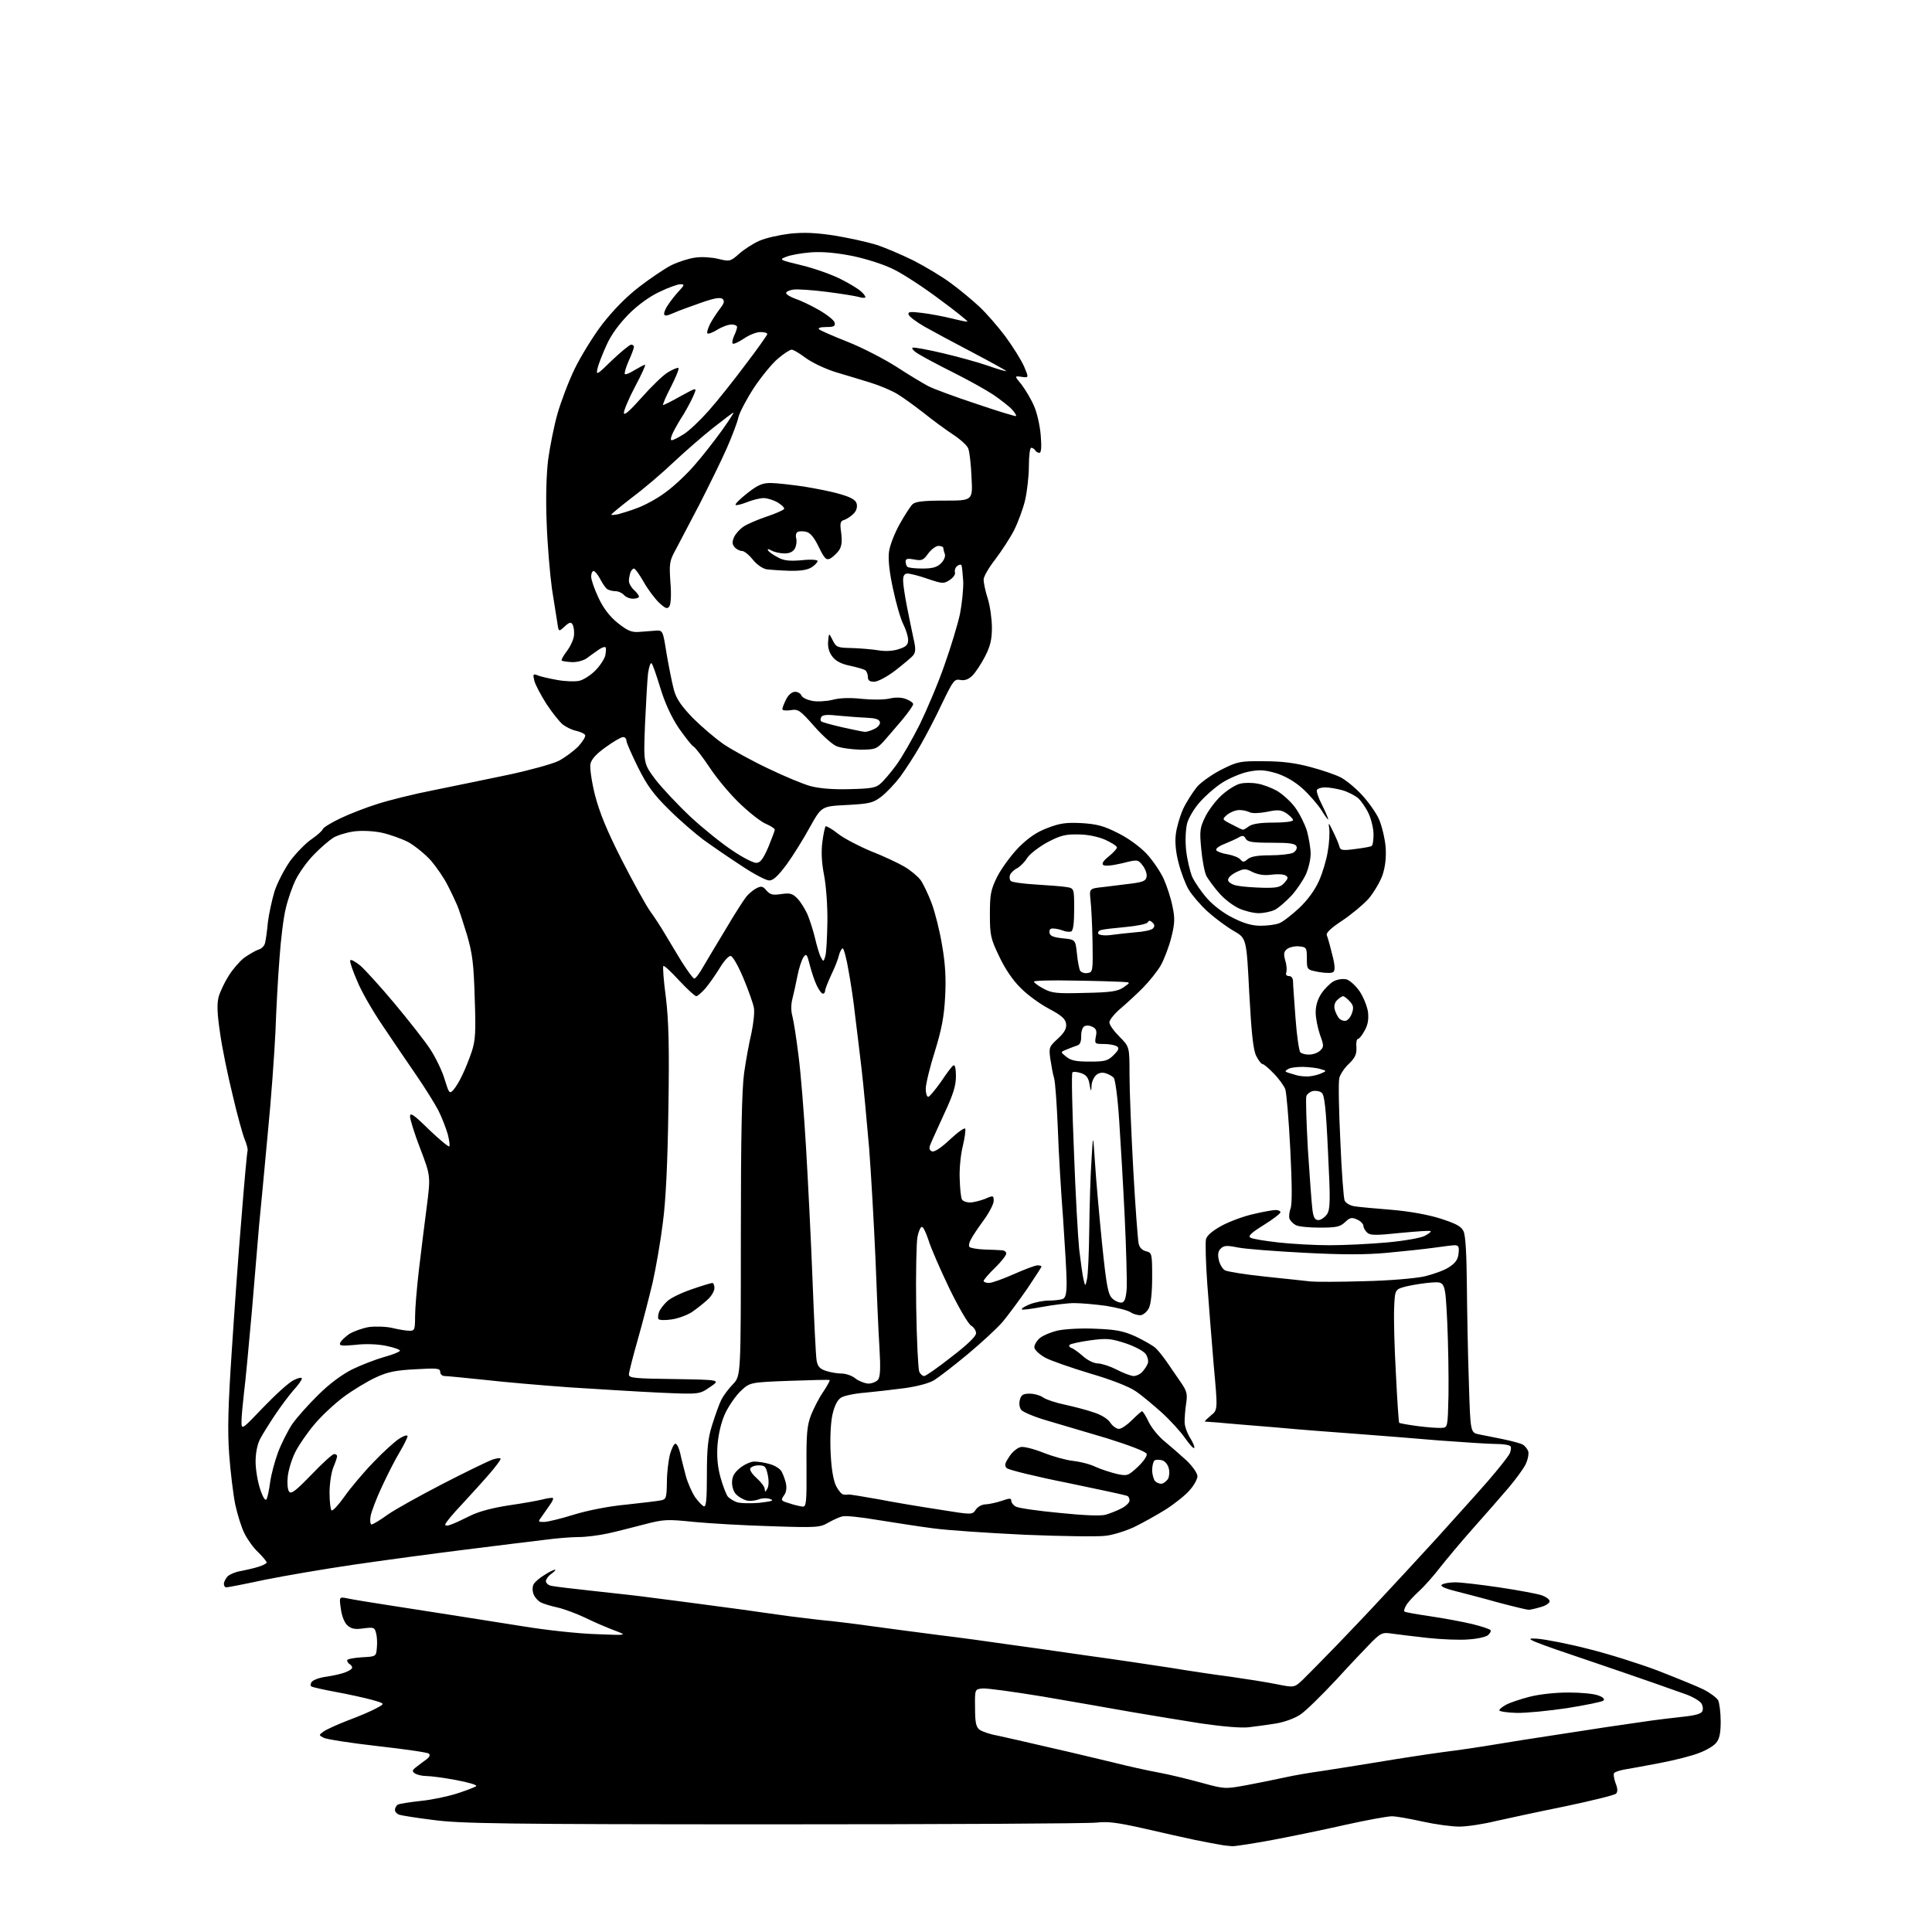 <?xml version="1.0" encoding="UTF-8" standalone="no"?>
<svg 
  version="1.1" 
  xmlns="http://www.w3.org/2000/svg" 
  xmlns:xlink="http://www.w3.org/1999/xlink" 
  xmlns:svg="http://www.w3.org/2000/svg"
  xmlns:rdf="http://www.w3.org/1999/02/22-rdf-syntax-ns#"
  xmlns:cc="http://creativecommons.org/ns#"
  xmlns:dc="http://purl.org/dc/elements/1.1/"
  viewBox="0 0 768 768"
  width="768"
  height="768"
>
<style>svg {background-color: white; }</style>"
<path stroke="none" fill="black" fill-rule="evenodd" d="M489.9,733.9C488.6,733.8 486.4,733.6 485.0,733.3C483.6,733.1 479.1,732.2 475.0,731.4C470.9,730.5 461.7,728.5 454.5,726.8C444.2,724.5 440.4,724.0 436.0,724.5C433.0,724.9 375.1,725.2 307.5,725.2C200.4,725.2 183.0,724.9 172.5,723.5C165.9,722.7 159.7,721.7 158.8,721.4C157.8,721.1 157.0,720.2 157.0,719.5C157.0,718.7 157.5,717.8 158.1,717.4C158.7,717.0 162.8,716.4 167.2,715.9C171.5,715.5 178.1,714.1 181.8,712.9C185.5,711.7 188.9,710.4 189.3,710.0C189.8,709.6 186.2,708.5 181.3,707.6C176.5,706.7 171.2,706.0 169.5,706.0C167.8,706.0 165.8,705.5 165.0,705.0C163.7,704.1 163.8,703.7 165.5,702.4C166.6,701.5 168.4,700.2 169.5,699.4C170.7,698.5 171.1,697.7 170.5,697.1C169.9,696.6 160.8,695.3 150.1,694.1C139.5,692.9 129.8,691.4 128.7,690.8C126.7,689.8 126.7,689.7 128.5,688.4C129.5,687.6 133.9,685.6 138.3,683.9C142.6,682.3 147.8,680.1 149.7,679.0C153.1,677.2 153.1,677.2 147.8,675.7C144.9,674.9 138.5,673.5 133.6,672.6C128.7,671.7 124.3,670.7 123.8,670.4C123.3,670.1 123.4,669.2 124.0,668.5C124.7,667.7 127.3,666.8 129.8,666.5C132.4,666.1 135.7,665.4 137.2,664.8C138.8,664.2 140.0,663.4 140.0,662.9C140.0,662.5 139.5,661.8 139.0,661.5C138.4,661.2 138.0,660.5 138.0,660.0C138.0,659.5 140.6,659.0 143.8,658.8C149.5,658.5 149.5,658.5 149.8,655.1C150.0,653.2 149.9,650.6 149.5,649.2C148.9,646.9 148.6,646.8 144.5,647.3C141.2,647.8 139.7,647.5 138.2,646.2C137.0,645.2 135.9,642.6 135.5,639.6C134.8,634.7 134.8,634.7 138.2,635.4C140.0,635.8 147.3,637.0 154.5,638.1C161.7,639.2 172.9,641.0 179.5,642.0C186.1,643.0 198.9,645.1 208.0,646.5C217.1,648.0 230.1,649.4 237.0,649.6C249.5,650.1 249.5,650.1 244.2,648.1C241.3,647.0 236.1,644.8 232.7,643.1C229.3,641.5 224.3,639.6 221.6,639.0C218.9,638.4 215.9,637.5 214.8,636.9C213.8,636.3 212.5,634.9 212.1,633.7C211.6,632.5 211.6,630.8 212.1,629.8C212.6,628.9 214.5,627.2 216.4,626.1C218.2,624.9 220.1,624.0 220.6,624.0C221.1,624.0 220.4,624.7 219.2,625.6C218.0,626.4 217.0,627.8 217.0,628.5C217.0,629.3 218.0,630.2 219.2,630.4C220.5,630.7 228.2,631.6 236.5,632.5C244.8,633.4 254.9,634.5 259.0,635.1C263.1,635.6 271.4,636.7 277.5,637.5C283.6,638.3 291.6,639.4 295.5,639.9C299.4,640.5 307.7,641.6 314.0,642.5C320.3,643.3 327.8,644.2 330.5,644.4C333.2,644.7 340.7,645.6 347.0,646.5C353.3,647.4 365.2,648.9 373.5,650.0C381.8,651.0 393.4,652.6 399.5,653.5C405.6,654.3 420.2,656.4 432.0,658.1C443.8,659.7 458.9,662.0 465.5,663.0C472.1,664.1 482.7,665.7 489.0,666.5C495.3,667.4 503.6,668.7 507.5,669.5C514.5,670.9 514.5,670.9 517.9,667.7C519.7,665.9 525.6,660.0 530.9,654.5C536.2,649.0 544.4,640.4 549.0,635.4C553.7,630.4 563.6,619.7 571.0,611.6C578.4,603.4 587.7,593.1 591.6,588.6C595.5,584.1 599.2,579.4 599.9,578.2C600.6,577.0 600.8,575.5 600.5,575.0C600.2,574.4 597.5,574.0 594.7,574.0C591.8,574.0 581.6,573.3 572.0,572.6C562.4,571.8 547.8,570.6 539.5,570.0C531.2,569.4 516.6,568.3 507.0,567.4C497.4,566.6 487.2,565.8 484.5,565.5C481.8,565.3 479.3,565.1 479.0,565.1C478.7,565.0 479.8,564.0 481.3,562.7C484.1,560.5 484.1,560.5 482.5,543.0C481.7,533.4 480.5,518.6 479.9,510.2C479.3,501.8 479.1,493.9 479.4,492.6C479.8,491.1 481.9,489.3 485.7,487.2C488.9,485.5 494.6,483.4 498.3,482.6C502.1,481.7 506.0,481.0 507.1,481.0C508.1,481.0 509.0,481.4 509.0,481.9C509.0,482.4 506.0,484.7 502.3,487.0C497.3,490.1 496.0,491.4 497.1,492.0C497.9,492.5 502.9,493.3 508.2,493.9C513.6,494.5 522.7,495.0 528.5,495.0C534.4,495.0 544.6,494.5 551.3,493.9C558.0,493.3 564.8,492.1 566.3,491.3C567.9,490.5 569.0,489.6 568.7,489.4C568.5,489.1 563.1,489.5 556.7,490.1C547.3,491.1 544.8,491.1 543.6,490.1C542.7,489.3 542.0,488.1 542.0,487.4C542.0,486.6 540.9,485.4 539.5,484.8C537.4,483.8 536.6,484.0 534.7,485.8C532.7,487.7 531.2,488.0 524.6,488.0C520.4,488.0 516.1,487.6 515.1,487.0C514.1,486.5 513.0,485.4 512.6,484.5C512.3,483.7 512.5,481.8 513.0,480.4C513.7,478.7 513.6,470.6 512.9,456.7C512.3,445.0 511.4,434.3 510.9,432.9C510.3,431.5 508.3,428.7 506.3,426.7C504.4,424.7 502.4,423.0 501.9,423.0C501.4,423.0 500.3,421.6 499.4,419.8C498.2,417.5 497.5,411.3 496.6,394.8C495.5,373.0 495.5,373.0 490.5,370.1C487.7,368.5 483.1,365.1 480.2,362.5C477.3,359.9 473.9,355.9 472.5,353.6C471.2,351.4 469.4,346.6 468.5,343.0C467.4,338.9 467.0,334.7 467.4,331.7C467.7,329.0 469.0,324.5 470.3,321.6C471.6,318.8 474.2,314.8 475.9,312.7C477.7,310.7 482.2,307.6 485.8,305.8C492.0,302.7 493.1,302.5 502.5,302.6C509.6,302.6 515.0,303.3 520.9,304.9C525.5,306.1 531.0,308.0 532.9,309.0C534.9,310.0 538.7,313.1 541.3,315.9C544.0,318.8 547.1,323.2 548.2,325.7C549.3,328.3 550.5,333.2 550.8,336.6C551.1,340.8 550.7,344.3 549.6,347.8C548.6,350.6 546.1,354.8 544.0,357.3C541.8,359.7 537.1,363.6 533.5,366.0C529.2,368.8 527.1,370.8 527.4,371.7C527.7,372.4 528.7,375.8 529.5,379.2C530.6,383.2 530.8,385.6 530.1,386.3C529.5,386.9 527.4,386.9 524.3,386.4C519.5,385.5 519.5,385.5 519.5,381.0C519.5,376.7 519.3,376.5 516.5,376.2C514.9,376.0 512.7,376.5 511.7,377.2C510.3,378.3 510.2,379.1 510.9,381.8C511.5,383.6 511.6,385.8 511.3,386.6C511.0,387.4 511.4,388.0 512.4,388.0C513.4,388.0 514.0,388.9 514.0,390.2C514.0,391.5 514.5,398.1 515.0,404.9C515.5,411.8 516.4,417.8 516.9,418.3C517.4,418.8 519.0,419.3 520.5,419.2C522.0,419.2 523.9,418.5 524.8,417.6C526.3,416.2 526.3,415.6 524.7,411.3C523.8,408.6 523.0,404.7 523.0,402.4C523.0,399.8 523.8,397.1 525.3,394.9C526.5,393.1 528.7,390.9 530.1,390.1C531.6,389.3 533.7,389.0 535.2,389.3C536.6,389.7 538.9,391.8 540.5,394.1C542.0,396.4 543.5,400.1 543.8,402.3C544.1,405.1 543.8,407.3 542.5,409.6C541.5,411.5 540.3,413.0 539.8,413.0C539.3,413.0 539.0,414.5 539.2,416.4C539.3,419.1 538.7,420.4 536.3,422.8C534.5,424.4 532.8,427.0 532.4,428.5C532.0,430.1 532.2,441.3 532.8,453.4C533.3,465.6 534.1,476.3 534.5,477.2C534.9,478.2 536.6,479.2 538.3,479.5C540.1,479.8 546.7,480.4 553.0,480.9C560.2,481.5 567.5,482.8 572.6,484.4C579.0,486.5 580.9,487.5 581.8,489.5C582.6,491.2 583.0,499.0 583.1,510.8C583.2,521.1 583.5,538.5 583.9,549.5C584.5,569.5 584.5,569.5 588.0,570.2C589.9,570.6 594.2,571.4 597.5,572.1C600.8,572.8 604.3,573.7 605.2,574.2C606.1,574.6 607.1,575.9 607.5,576.9C607.8,578.0 607.3,580.4 606.4,582.2C605.5,584.0 602.4,588.2 599.6,591.5C596.8,594.8 590.5,602.0 585.6,607.5C580.7,613.0 574.9,620.0 572.6,622.9C570.3,625.9 566.6,630.2 564.2,632.4C561.8,634.6 559.4,637.2 558.9,638.3C558.3,639.3 558.0,640.4 558.3,640.6C558.5,640.9 563.2,641.7 568.6,642.5C574.1,643.3 581.5,644.7 585.3,645.6C589.0,646.5 592.2,647.6 592.5,648.0C592.8,648.4 592.3,649.3 591.5,650.0C590.7,650.7 587.2,651.5 583.7,651.7C580.3,652.0 573.0,651.7 567.5,651.1C562.0,650.5 555.7,649.7 553.4,649.4C549.6,648.8 549.0,649.1 545.4,652.6C543.3,654.8 536.8,661.5 531.2,667.7C525.5,673.8 519.1,680.1 517.0,681.5C514.8,683.0 510.8,684.5 507.3,685.1C504.1,685.6 499.2,686.3 496.5,686.6C493.5,687.0 485.8,686.3 477.5,685.1C469.8,683.9 457.2,681.8 449.5,680.5C441.8,679.1 426.1,676.4 414.5,674.4C402.9,672.5 392.1,671.0 390.5,671.2C387.5,671.5 387.5,671.5 387.6,678.9C387.6,684.8 388.0,686.5 389.4,687.6C390.4,688.3 393.5,689.4 396.4,689.9C399.2,690.5 408.5,692.6 417.0,694.6C425.5,696.5 437.0,699.3 442.5,700.6C448.0,702.0 456.1,703.8 460.5,704.6C464.9,705.4 472.6,707.3 477.7,708.7C486.9,711.2 486.9,711.2 495.7,709.6C500.5,708.7 507.4,707.3 511.0,706.5C514.6,705.7 521.1,704.6 525.5,704.0C529.9,703.3 539.8,701.8 547.5,700.5C555.2,699.2 566.9,697.4 573.5,696.5C580.1,695.7 589.3,694.3 594.0,693.5C598.7,692.7 611.3,690.7 622.0,689.1C632.7,687.4 646.2,685.4 652.0,684.6C657.8,683.7 665.6,682.8 669.3,682.4C674.0,681.9 676.4,681.2 676.7,680.2C677.1,679.4 676.9,678.0 676.3,677.1C675.7,676.2 673.1,674.6 670.4,673.6C667.7,672.6 651.8,667.0 635.0,661.3C607.4,652.0 605.1,651.0 611.0,651.4C614.6,651.7 623.8,653.5 631.5,655.5C639.2,657.4 651.6,661.3 659.0,664.1C666.4,667.0 674.6,670.3 677.2,671.6C679.8,672.9 682.4,674.9 683.0,675.9C683.5,677.0 684.0,680.8 684.0,684.3C684.0,689.0 683.5,691.3 682.2,692.8C681.3,694.0 678.2,695.8 675.5,696.8C672.8,697.9 665.8,699.7 660.0,700.8C654.2,701.9 647.8,703.1 645.8,703.4C643.7,703.8 641.8,704.4 641.6,704.9C641.3,705.3 641.6,707.1 642.2,708.8C643.1,711.0 643.1,712.3 642.4,713.0C641.8,713.6 632.8,715.8 622.4,718.0C612.0,720.1 599.5,722.8 594.6,723.9C589.7,725.1 583.2,726.1 580.1,726.1C577.0,726.1 570.5,725.2 565.5,724.1C560.5,723.0 555.1,722.0 553.3,722.0C551.6,722.0 543.3,723.5 534.8,725.4C526.4,727.3 513.4,730.0 505.9,731.4C498.4,732.8 491.2,733.9 489.9,733.9zM602.8,680.9C599.0,680.8 596.0,680.3 596.0,679.9C596.0,679.4 597.3,678.4 598.8,677.6C600.3,676.8 604.5,675.4 608.0,674.5C611.9,673.5 618.2,672.8 623.5,672.8C628.5,672.8 633.8,673.3 635.4,674.0C637.2,674.6 638.0,675.4 637.4,676.0C636.9,676.5 630.4,677.8 623.0,679.0C615.6,680.1 606.5,681.0 602.8,680.9zM607.5,639.9C607.0,639.9 601.5,638.6 595.5,637.0C589.5,635.3 581.7,633.3 578.2,632.4C573.9,631.3 572.3,630.4 573.2,629.9C573.9,629.4 576.3,629.0 578.5,629.0C580.7,629.0 588.5,629.9 595.9,631.0C603.3,632.1 610.8,633.5 612.7,634.1C614.5,634.7 616.0,635.8 616.0,636.5C616.0,637.3 614.3,638.4 612.2,638.9C610.2,639.5 608.0,640.0 607.5,639.9zM90.0,631.0C89.4,631.0 89.0,630.4 89.0,629.6C89.0,628.8 89.7,627.5 90.5,626.6C91.4,625.8 93.7,624.8 95.8,624.5C97.8,624.1 101.0,623.4 102.8,622.8C104.5,622.3 106.0,621.5 106.0,621.1C106.0,620.7 104.5,618.9 102.7,617.1C100.8,615.4 98.4,612.0 97.2,609.6C96.0,607.3 94.4,602.1 93.5,598.0C92.7,594.0 91.6,585.0 91.1,578.1C90.4,568.6 90.7,558.6 92.1,537.5C93.1,522.1 94.8,498.0 96.0,484.0C97.1,470.0 98.2,458.1 98.4,457.5C98.6,456.9 98.1,454.9 97.3,453.0C96.5,451.1 94.3,443.2 92.5,435.4C90.6,427.7 88.3,416.6 87.5,410.8C86.3,402.8 86.2,399.1 86.9,396.3C87.5,394.2 89.3,390.4 90.9,387.9C92.5,385.3 95.3,382.1 97.1,380.7C99.0,379.4 101.5,377.9 102.7,377.5C104.0,377.2 105.2,375.9 105.4,374.7C105.7,373.5 106.2,369.8 106.5,366.5C106.9,363.3 108.1,357.8 109.1,354.4C110.2,351.0 113.0,345.6 115.3,342.3C117.7,339.1 121.5,335.2 123.7,333.7C126.0,332.1 128.1,330.3 128.3,329.6C128.6,328.9 131.7,327.0 135.3,325.3C138.8,323.6 145.5,321.0 150.0,319.6C154.6,318.1 164.7,315.6 172.4,314.1C180.2,312.5 193.5,309.8 202.0,308.0C210.5,306.2 219.5,303.7 222.0,302.5C224.5,301.2 228.0,298.6 229.9,296.7C231.7,294.7 232.9,292.7 232.6,292.2C232.3,291.6 230.7,290.9 229.0,290.5C227.4,290.2 225.0,289.0 223.7,288.0C222.4,286.9 219.5,283.3 217.2,279.8C215.0,276.3 212.8,272.2 212.4,270.6C211.8,268.0 211.9,267.8 213.6,268.4C214.6,268.9 218.2,269.7 221.5,270.3C224.8,270.9 228.8,271.0 230.4,270.6C232.0,270.2 234.8,268.4 236.6,266.6C238.4,264.8 240.2,262.1 240.6,260.6C240.9,259.1 241.0,257.6 240.7,257.3C240.3,257.0 239.0,257.5 237.8,258.4C236.5,259.3 234.5,260.7 233.2,261.7C231.9,262.6 229.3,263.3 227.3,263.2C225.3,263.1 223.5,262.8 223.3,262.6C223.0,262.3 224.0,260.6 225.5,258.6C226.9,256.7 228.2,253.8 228.2,252.2C228.3,250.6 228.0,248.7 227.5,248.1C227.0,247.2 226.2,247.4 224.5,249.0C222.1,251.2 222.1,251.2 221.6,247.9C221.3,246.0 220.3,239.8 219.4,234.0C218.6,228.2 217.6,216.4 217.3,207.7C216.9,197.9 217.2,188.4 217.9,182.7C218.6,177.6 220.2,169.4 221.6,164.5C223.0,159.6 226.1,151.4 228.5,146.5C230.9,141.6 235.8,133.6 239.4,128.9C243.6,123.5 248.8,118.1 254.0,114.1C258.4,110.7 264.2,106.8 266.9,105.4C269.6,104.1 273.9,102.7 276.4,102.4C278.9,102.0 283.0,102.3 285.5,102.9C290.0,104.0 290.3,104.0 293.8,100.9C295.8,99.1 299.4,96.8 301.9,95.7C304.4,94.6 309.8,93.4 313.9,92.9C319.5,92.3 324.1,92.5 331.5,93.6C337.0,94.5 344.4,96.1 348.0,97.2C351.6,98.3 358.3,101.2 363.0,103.5C367.7,105.9 374.4,109.9 377.9,112.5C381.5,115.1 386.6,119.4 389.3,121.9C392.0,124.4 396.7,129.8 399.7,133.8C402.7,137.9 406.0,143.2 407.1,145.7C409.0,150.2 409.0,150.2 406.1,149.8C403.2,149.4 403.2,149.4 406.1,152.9C407.6,154.9 409.9,158.7 411.0,161.3C412.2,163.9 413.4,169.2 413.7,173.0C414.1,177.7 413.9,180.0 413.2,180.0C412.6,180.0 411.8,179.6 411.5,179.0C411.2,178.5 410.5,178.0 409.9,178.0C409.4,178.0 409.0,181.3 409.0,185.2C409.0,189.2 408.3,195.3 407.5,198.8C406.7,202.2 404.7,207.6 403.1,210.8C401.5,213.9 398.1,219.1 395.6,222.4C393.1,225.6 391.0,229.2 391.0,230.4C391.0,231.6 391.7,235.1 392.7,238.1C393.6,241.1 394.3,246.2 394.3,249.5C394.3,254.1 393.7,256.8 391.6,260.9C390.1,263.8 387.8,267.3 386.6,268.5C385.0,270.1 383.5,270.6 381.8,270.3C379.4,269.8 378.9,270.5 374.5,279.6C372.0,285.0 368.0,292.6 365.8,296.4C363.6,300.3 360.0,305.8 357.9,308.7C355.8,311.5 352.4,315.1 350.3,316.7C347.0,319.2 345.7,319.5 336.6,320.0C326.6,320.5 326.6,320.5 322.0,328.7C319.5,333.3 315.4,339.9 312.8,343.5C309.3,348.2 307.4,350.0 305.8,350.0C304.5,350.0 299.4,347.3 294.5,344.0C289.6,340.8 282.9,336.2 279.6,333.8C276.4,331.4 270.2,326.1 266.0,321.9C259.8,315.8 257.3,312.4 253.6,305.0C251.1,299.9 249.0,295.2 249.0,294.4C249.0,293.6 248.4,293.0 247.7,293.0C246.9,293.0 243.8,294.8 240.8,297.0C237.0,299.7 235.1,301.8 234.7,303.7C234.4,305.2 235.2,310.8 236.5,316.0C238.3,322.9 241.1,329.9 247.2,341.9C251.8,350.9 256.9,360.1 258.5,362.3C260.1,364.5 262.6,368.3 264.0,370.7C265.4,373.0 268.4,378.1 270.8,382.0C273.2,385.8 275.5,389.0 276.0,389.0C276.5,389.0 278.1,386.9 279.6,384.2C281.1,381.6 285.2,374.8 288.7,369.0C292.1,363.2 295.8,357.5 296.7,356.4C297.7,355.2 299.5,353.7 300.7,353.1C302.6,352.1 303.3,352.3 304.7,354.0C306.2,355.7 307.2,355.9 310.6,355.4C314.1,354.9 315.1,355.2 317.0,357.2C318.2,358.4 320.0,361.3 321.0,363.5C321.9,365.7 323.3,370.0 324.0,373.0C324.7,376.0 325.7,379.4 326.3,380.5C327.3,382.4 327.4,382.4 328.1,380.0C328.5,378.6 328.8,372.6 328.9,366.5C329.0,360.4 328.4,352.1 327.6,348.0C326.6,342.9 326.4,338.6 326.9,334.7C327.3,331.6 327.9,328.8 328.2,328.5C328.4,328.2 330.7,329.5 333.1,331.4C335.5,333.3 341.5,336.4 346.3,338.4C351.2,340.3 357.1,343.1 359.5,344.5C361.9,345.9 364.8,348.3 366.0,349.9C367.1,351.5 369.1,355.7 370.4,359.2C371.7,362.7 373.6,370.2 374.5,375.8C375.8,383.2 376.1,389.1 375.7,396.3C375.3,404.1 374.3,409.3 371.6,418.0C369.6,424.3 368.0,431.0 368.0,432.8C368.0,434.5 368.4,436.0 369.0,436.0C369.5,436.0 371.7,433.3 374.0,430.1C376.2,426.8 378.4,423.8 379.0,423.5C379.6,423.1 380.0,424.8 380.0,427.8C380.0,431.6 378.9,435.1 375.4,442.6C372.9,448.1 370.4,453.5 369.9,454.8C369.2,456.5 369.4,457.2 370.5,457.7C371.5,458.0 374.1,456.3 377.7,452.9C380.8,450.0 383.5,448.1 383.7,448.7C383.9,449.3 383.5,452.4 382.7,455.7C381.9,458.9 381.3,464.7 381.5,468.6C381.6,472.5 382.0,476.2 382.4,476.8C382.8,477.5 384.2,478.0 385.6,478.0C387.0,478.0 389.6,477.3 391.5,476.6C394.9,475.1 395.0,475.2 395.0,477.4C395.0,478.6 393.2,482.1 391.0,485.1C388.8,488.1 386.5,491.5 385.9,492.8C385.2,494.0 385.0,495.3 385.4,495.7C385.8,496.1 388.5,496.6 391.3,496.7C394.2,496.8 397.3,496.9 398.2,497.0C399.2,497.0 400.0,497.6 400.0,498.3C400.0,499.0 398.0,501.6 395.5,504.0C393.0,506.4 391.0,508.8 391.0,509.2C391.0,509.6 392.0,510.0 393.1,510.0C394.3,510.0 398.7,508.4 403.0,506.5C407.3,504.6 411.5,503.0 412.4,503.0C413.3,503.0 414.0,503.2 414.0,503.5C414.0,503.7 411.5,507.6 408.4,512.2C405.3,516.7 400.9,522.6 398.7,525.3C396.4,528.0 390.1,533.8 384.7,538.3C379.3,542.8 373.3,547.4 371.4,548.6C369.3,549.9 364.6,551.1 359.7,551.8C355.2,552.4 348.1,553.2 344.0,553.6C339.9,553.9 335.5,554.8 334.3,555.6C332.9,556.5 331.7,558.8 330.9,562.4C330.2,565.6 329.9,571.7 330.2,577.7C330.5,584.1 331.3,588.6 332.4,590.8C333.3,592.5 334.6,594.1 335.3,594.1C335.9,594.2 336.8,594.2 337.3,594.1C337.7,594.0 343.1,594.9 349.3,596.0C355.4,597.2 366.3,599.0 373.5,600.1C386.5,602.2 386.5,602.2 387.9,600.1C388.7,598.9 390.4,598.0 391.9,598.0C393.3,597.9 396.2,597.3 398.2,596.6C401.4,595.5 402.0,595.5 402.0,596.6C402.0,597.3 402.8,598.4 403.8,598.9C404.9,599.5 412.6,600.6 421.1,601.4C430.8,602.4 437.7,602.7 439.6,602.1C441.3,601.6 444.1,600.5 445.8,599.6C447.6,598.7 449.0,597.3 449.0,596.5C449.0,595.8 448.7,594.9 448.2,594.7C447.8,594.4 437.1,592.1 424.5,589.5C411.9,587.0 400.9,584.3 400.2,583.6C399.2,582.6 399.4,581.7 401.3,578.9C402.5,577.0 404.6,575.4 405.9,575.2C407.1,575.0 411.1,576.0 414.8,577.5C418.4,578.9 423.6,580.4 426.4,580.7C429.2,581.0 433.3,582.0 435.5,583.1C437.7,584.1 441.5,585.3 443.9,585.9C448.1,586.8 448.4,586.7 452.3,583.1C454.7,580.8 456.1,578.7 455.8,577.9C455.4,577.0 448.9,574.5 439.9,571.7C431.4,569.2 420.6,566.0 415.9,564.6C411.1,563.2 406.7,561.3 406.0,560.5C405.3,559.7 405.0,558.0 405.4,556.5C405.9,554.5 406.7,554.0 409.3,554.0C411.1,554.0 413.6,554.7 414.8,555.6C416.0,556.4 419.9,557.7 423.4,558.4C427.0,559.2 432.1,560.5 434.9,561.5C437.8,562.4 440.5,564.1 441.4,565.6C442.3,566.9 443.8,568.0 444.8,568.0C445.8,568.0 448.1,566.4 450.0,564.5C451.9,562.6 453.7,561.0 454.0,561.0C454.3,561.0 455.6,563.0 456.7,565.4C457.9,567.8 460.8,571.3 463.1,573.1C465.4,575.0 469.3,578.4 471.7,580.6C474.1,582.9 476.0,585.7 476.0,586.8C476.0,588.0 474.6,590.5 472.9,592.4C471.3,594.3 466.9,597.8 463.3,600.1C459.6,602.4 454.0,605.5 450.7,607.1C447.4,608.6 442.4,610.2 439.5,610.5C436.6,610.9 422.3,610.7 407.6,610.1C392.9,609.4 376.3,608.3 370.7,607.5C365.1,606.8 355.2,605.2 348.8,604.2C342.3,603.1 336.0,602.4 334.8,602.8C333.5,603.1 331.0,604.3 329.2,605.3C326.0,607.2 324.5,607.3 306.7,606.7C296.1,606.4 282.3,605.6 276.0,605.0C265.2,603.9 264.0,603.9 256.0,606.0C251.3,607.2 244.8,608.9 241.5,609.6C238.2,610.3 233.0,611.0 230.1,611.0C227.1,611.0 221.0,611.5 216.6,612.1C212.1,612.6 197.9,614.4 185.0,616.0C172.1,617.6 152.1,620.3 140.5,622.0C128.9,623.7 113.1,626.4 105.2,628.0C97.3,629.7 90.5,631.0 90.0,631.0zM179.4,606.0C180.8,605.5 184.2,603.9 187.0,602.5C190.2,600.9 195.7,599.4 202.3,598.4C207.9,597.6 214.0,596.5 215.9,596.0C217.8,595.5 219.6,595.3 219.8,595.5C220.1,595.7 219.5,597.0 218.6,598.2C217.7,599.5 216.3,601.5 215.4,602.8C213.8,604.9 213.8,605.0 216.3,605.0C217.6,605.0 223.0,603.7 228.1,602.1C233.6,600.4 242.3,598.7 249.0,598.1C255.3,597.4 261.5,596.7 262.8,596.4C264.8,596.0 265.0,595.4 265.1,589.2C265.1,585.5 265.7,580.6 266.3,578.2C267.0,575.8 267.9,573.9 268.5,573.9C269.1,573.9 269.9,575.6 270.4,577.7C270.8,579.8 271.9,583.8 272.6,586.6C273.3,589.3 275.0,593.1 276.2,595.0C277.5,596.8 279.1,598.5 279.8,598.8C280.7,599.1 281.0,596.1 281.0,586.2C281.0,575.8 281.4,571.8 283.1,566.4C284.3,562.6 285.9,558.1 286.7,556.5C287.5,554.9 289.6,552.0 291.4,550.2C294.5,546.9 294.5,546.9 294.5,491.2C294.5,451.2 294.9,433.0 295.8,426.5C296.5,421.6 297.8,414.4 298.7,410.7C299.5,406.9 300.0,402.4 299.7,400.7C299.4,398.9 297.5,393.6 295.5,388.8C293.3,383.6 291.2,380.0 290.4,380.0C289.6,380.0 287.7,382.1 286.1,384.8C284.5,387.4 282.0,391.0 280.5,392.8C279.0,394.5 277.3,396.0 276.8,396.0C276.2,396.0 273.2,393.2 270.0,389.8C266.8,386.3 264.0,383.7 263.7,384.0C263.4,384.3 263.8,389.9 264.7,396.5C265.8,405.8 266.1,415.8 265.7,440.5C265.4,461.8 264.7,477.0 263.5,486.0C262.6,493.4 260.7,504.2 259.4,510.0C258.0,515.8 255.4,526.0 253.5,532.6C251.6,539.3 250.0,545.5 250.0,546.4C250.0,547.8 252.3,548.0 268.2,548.2C286.5,548.5 286.5,548.5 282.2,551.4C278.0,554.3 278.0,554.3 262.2,553.6C253.6,553.2 237.5,552.2 226.5,551.5C215.5,550.7 200.2,549.4 192.5,548.5C184.8,547.7 177.7,547.0 176.8,547.0C175.8,547.0 175.0,546.3 175.0,545.4C175.0,543.9 173.8,543.8 165.2,544.3C157.5,544.7 154.2,545.3 149.5,547.5C146.2,549.0 140.4,552.5 136.6,555.3C132.9,558.1 127.6,563.0 124.9,566.3C122.2,569.5 118.8,574.4 117.4,577.2C116.0,579.9 114.7,584.3 114.4,586.8C114.1,589.4 114.3,592.1 114.9,592.9C115.7,594.1 117.5,592.7 123.8,586.2C128.1,581.7 132.2,578.0 132.8,578.0C133.5,578.0 134.0,578.4 134.0,578.9C134.0,579.4 133.3,581.4 132.5,583.3C131.7,585.3 131.0,589.8 131.0,593.4C131.0,597.0 131.4,600.1 131.8,600.4C132.3,600.7 134.6,598.2 137.0,594.8C139.4,591.4 144.6,585.2 148.6,581.1C152.6,576.9 157.3,572.7 159.0,571.7C160.6,570.7 162.0,570.3 162.0,570.9C162.0,571.5 160.6,574.3 158.9,577.2C157.1,580.1 154.0,586.3 151.8,591.0C149.6,595.7 147.6,601.0 147.3,602.8C147.0,604.5 147.2,606.0 147.7,606.0C148.2,606.0 151.1,604.3 154.1,602.1C157.1,600.0 167.0,594.5 176.1,589.8C185.2,585.1 194.1,580.8 195.8,580.2C197.6,579.6 199.0,579.5 199.0,579.9C199.0,580.4 197.1,582.9 194.8,585.6C192.5,588.3 187.5,593.8 183.8,597.8C180.1,601.7 177.0,605.4 177.0,606.0C177.0,606.6 177.9,606.6 179.4,606.0zM319.1,598.9C320.5,599.0 320.7,597.1 320.6,583.2C320.5,570.0 320.8,566.7 322.4,562.5C323.5,559.8 325.6,555.6 327.3,553.2C328.9,550.8 330.0,548.7 329.8,548.6C329.7,548.4 322.4,548.6 313.8,548.9C298.1,549.5 298.1,549.5 294.4,553.0C292.4,554.9 289.6,559.0 288.2,562.0C286.6,565.6 285.6,570.0 285.2,574.6C284.9,579.5 285.3,583.4 286.5,587.6C287.4,590.8 288.7,594.1 289.3,594.9C289.9,595.6 291.5,596.6 292.8,597.1C294.1,597.6 298.2,597.7 301.8,597.4C306.8,596.8 307.9,596.5 306.2,595.9C304.9,595.4 302.8,595.5 301.4,596.1C299.9,596.6 297.8,596.8 296.6,596.4C295.5,596.1 293.7,595.1 292.8,594.2C291.8,593.4 291.0,591.3 291.0,589.4C291.0,587.0 291.8,585.5 294.1,583.6C295.8,582.2 298.4,581.0 299.8,581.0C301.3,581.0 304.1,581.4 306.0,582.0C307.9,582.5 310.0,583.8 310.6,584.8C311.2,585.8 312.0,587.9 312.4,589.6C312.8,591.5 312.6,593.2 311.6,594.5C310.3,596.4 310.4,596.6 313.8,597.6C315.8,598.3 318.2,598.8 319.1,598.9zM106.0,595.9C106.4,595.1 107.0,592.1 107.4,589.1C107.8,586.2 109.2,580.9 110.5,577.4C111.8,573.9 114.4,568.8 116.1,566.2C117.9,563.6 122.6,558.3 126.5,554.5C131.0,550.0 136.1,546.3 140.1,544.3C143.6,542.6 149.3,540.4 152.8,539.4C156.2,538.5 159.0,537.3 159.0,536.9C159.0,536.5 156.5,535.6 153.5,535.0C150.1,534.3 145.3,534.1 141.3,534.6C136.0,535.1 134.8,535.0 135.2,533.9C135.4,533.1 137.1,531.5 138.8,530.3C140.6,529.2 144.2,527.9 146.8,527.5C149.4,527.2 153.5,527.3 156.0,527.9C158.5,528.5 161.5,529.0 162.8,529.0C164.8,529.0 165.0,528.6 165.0,523.3C165.0,520.2 165.7,511.9 166.5,505.0C167.3,498.1 168.7,486.9 169.6,480.0C171.2,467.5 171.2,467.5 167.1,456.7C164.8,450.8 163.0,445.0 163.0,443.8C163.0,442.1 164.4,443.0 170.5,449.0C174.7,453.0 178.3,456.0 178.6,455.7C178.9,455.4 178.6,453.3 178.0,450.9C177.3,448.5 175.7,444.3 174.3,441.5C172.9,438.8 168.8,432.2 165.2,427.0C161.6,421.8 155.6,412.9 151.9,407.4C148.1,401.8 143.6,394.0 142.0,390.0C140.3,386.1 139.0,382.4 139.2,381.8C139.4,381.2 141.2,382.2 143.3,383.9C145.3,385.7 151.5,392.5 157.0,399.1C162.5,405.7 168.9,413.8 171.1,417.2C173.3,420.6 175.9,426.0 176.8,429.2C178.5,434.7 178.7,434.9 180.2,433.3C181.1,432.3 182.7,429.7 183.7,427.5C184.8,425.3 186.5,421.1 187.5,418.1C189.0,413.6 189.2,410.2 188.7,396.6C188.3,382.9 187.8,379.1 185.6,371.5C184.1,366.6 182.4,361.4 181.8,360.0C181.2,358.6 179.6,355.1 178.1,352.2C176.7,349.3 173.6,344.8 171.4,342.2C169.1,339.6 165.0,336.3 162.4,334.8C159.7,333.4 154.9,331.7 151.7,331.0C148.3,330.3 143.7,330.1 140.7,330.5C137.8,330.9 134.2,332.0 132.5,333.0C130.8,334.1 127.4,337.0 124.8,339.7C122.2,342.3 119.0,346.8 117.6,349.6C116.2,352.4 114.4,357.6 113.6,361.1C112.7,364.6 111.6,373.6 111.1,381.0C110.5,388.4 109.8,401.5 109.5,410.0C109.1,418.5 107.8,437.0 106.4,451.0C105.1,465.0 103.6,481.2 103.0,487.0C102.5,492.8 101.2,508.3 100.1,521.5C98.9,534.7 97.6,549.1 97.0,553.6C96.5,558.0 96.0,563.1 96.0,565.0C96.0,568.5 96.0,568.5 104.8,559.3C109.6,554.3 115.0,549.4 116.8,548.6C118.6,547.7 120.0,547.4 120.0,548.0C120.0,548.5 118.5,550.7 116.6,552.7C114.8,554.8 111.5,559.2 109.3,562.5C107.1,565.8 104.4,570.1 103.4,572.0C102.3,574.1 101.6,577.6 101.6,581.0C101.6,584.0 102.4,588.9 103.4,591.9C104.6,595.5 105.5,596.8 106.0,595.9zM305.0,591.8C305.6,590.9 305.7,588.6 305.2,586.3C304.5,583.0 304.1,582.5 301.5,582.5C300.0,582.5 298.5,583.1 298.2,583.8C298.0,584.5 299.2,586.2 300.9,587.7C302.6,589.2 304.0,591.1 304.0,592.0C304.1,593.3 304.2,593.2 305.0,591.8zM461.9,589.8C462.6,589.6 463.7,588.8 464.3,587.9C464.8,587.0 465.0,585.1 464.6,583.7C464.3,582.3 463.1,580.8 462.0,580.5C460.9,580.2 459.6,580.2 459.0,580.5C458.5,580.8 458.0,582.6 458.0,584.4C458.0,586.1 458.6,588.2 459.2,588.8C459.9,589.5 461.1,589.9 461.9,589.8zM474.7,575.6C474.4,575.9 472.8,574.1 471.1,571.7C469.4,569.2 465.2,564.6 461.8,561.5C458.3,558.4 453.7,554.5 451.4,553.0C449.0,551.3 441.7,548.4 433.4,546.0C425.8,543.7 417.7,540.9 415.5,539.7C413.3,538.5 411.4,536.7 411.2,535.8C411.0,534.9 411.9,533.3 413.1,532.1C414.3,531.0 417.6,529.6 420.5,528.9C423.4,528.3 430.0,527.9 435.6,528.2C443.7,528.5 446.6,529.1 451.5,531.3C454.8,532.9 458.3,534.9 459.3,535.8C460.3,536.7 462.4,539.3 463.9,541.5C465.4,543.7 467.9,547.3 469.4,549.5C471.8,553.0 472.1,554.1 471.5,558.0C471.1,560.5 470.9,563.8 470.9,565.3C470.9,566.9 471.9,569.7 473.1,571.6C474.3,573.5 475.0,575.3 474.7,575.6zM573.0,567.6C575.5,567.5 575.5,567.5 575.8,554.5C575.9,547.4 575.7,534.3 575.3,525.5C574.5,509.5 574.5,509.5 569.3,509.8C566.4,510.0 561.9,510.7 559.3,511.3C554.5,512.5 554.5,512.5 554.2,519.9C554.0,524.0 554.3,535.8 554.9,546.2C555.4,556.6 556.0,565.3 556.2,565.6C556.5,565.8 559.8,566.4 563.6,566.9C567.4,567.4 571.6,567.7 573.0,567.6zM345.1,550.0C346.6,550.0 348.3,549.3 349.0,548.5C349.9,547.4 350.1,544.1 349.6,535.8C349.2,529.6 348.5,513.5 348.0,500.0C347.4,486.5 346.3,466.9 345.5,456.5C344.6,446.1 343.3,431.9 342.5,425.0C341.7,418.1 340.5,408.4 339.9,403.5C339.4,398.6 338.2,390.6 337.3,385.8C336.5,380.9 335.4,377.0 335.0,377.0C334.6,377.0 333.9,378.2 333.5,379.7C333.2,381.2 331.8,384.7 330.4,387.6C329.1,390.4 328.0,393.2 328.0,393.8C328.0,394.5 327.6,395.0 327.1,395.0C326.6,395.0 325.5,393.5 324.7,391.8C323.8,390.0 322.6,386.3 321.9,383.6C320.8,379.2 320.5,378.9 319.4,380.5C318.7,381.5 317.6,384.8 317.0,387.9C316.4,391.0 315.5,395.1 315.0,397.0C314.4,399.3 314.4,401.9 315.0,404.0C315.5,405.9 316.6,412.9 317.4,419.5C318.3,426.1 319.6,442.5 320.4,456.0C321.2,469.5 322.4,493.3 323.0,509.0C323.6,524.7 324.3,538.9 324.6,540.7C325.0,543.1 325.8,544.1 328.2,544.9C329.9,545.5 332.8,546.0 334.5,546.0C336.3,546.0 338.8,546.9 340.1,548.0C341.4,549.0 343.7,549.9 345.1,550.0zM367.4,547.0C368.0,547.0 372.9,543.6 378.2,539.4C384.5,534.6 388.0,531.2 388.0,530.0C388.0,528.9 387.1,527.6 386.1,527.0C385.0,526.5 381.1,519.8 377.4,512.2C373.8,504.7 370.0,496.0 369.1,493.0C368.1,490.0 367.0,487.6 366.4,487.7C365.9,487.8 365.1,489.6 364.7,491.7C364.3,493.8 364.0,506.3 364.2,519.5C364.4,532.7 365.0,544.3 365.4,545.2C365.8,546.2 366.7,547.0 367.4,547.0zM450.6,547.0C451.7,547.0 453.4,546.2 454.2,545.2C455.0,544.3 456.0,542.8 456.3,541.9C456.6,541.0 456.2,539.3 455.4,538.2C454.6,537.1 451.1,535.2 447.5,534.0C441.6,532.1 440.1,531.9 433.4,532.8C429.2,533.4 425.5,534.2 425.2,534.6C424.8,535.0 425.1,535.5 425.8,535.8C426.6,536.0 428.7,537.5 430.5,539.1C432.4,540.8 434.9,542.0 436.6,542.0C438.2,542.1 441.5,543.2 444.0,544.5C446.5,545.8 449.4,546.9 450.6,547.0zM266.9,524.5C264.3,524.9 262.0,524.8 261.7,524.3C261.5,523.9 261.6,522.6 262.0,521.5C262.4,520.4 263.9,518.5 265.2,517.3C266.5,516.0 270.9,513.9 275.0,512.5C279.0,511.1 282.7,510.0 283.2,510.0C283.6,510.0 284.0,510.9 284.0,512.0C284.0,513.2 282.8,515.3 281.2,516.7C279.7,518.1 276.9,520.3 275.0,521.6C273.1,522.8 269.4,524.2 266.9,524.5zM453.5,522.8C452.4,522.9 450.6,522.4 449.5,521.7C448.4,520.9 444.0,519.8 439.7,519.1C435.4,518.5 429.7,518.0 427.0,518.0C424.4,518.0 418.7,518.7 414.4,519.5C410.1,520.3 406.4,520.8 406.2,520.5C405.9,520.2 407.3,519.3 409.3,518.5C411.3,517.7 414.7,517.0 416.9,517.0C419.1,517.0 421.5,516.7 422.4,516.4C423.6,515.9 424.0,514.3 424.0,509.6C424.0,506.3 423.3,494.9 422.6,484.5C421.8,474.1 420.8,457.9 420.5,448.5C420.1,439.1 419.5,430.1 419.0,428.5C418.5,426.9 417.9,423.4 417.5,420.8C416.9,416.4 417.1,416.0 420.5,412.9C423.1,410.5 424.0,408.9 423.8,407.1C423.6,405.1 422.1,403.7 417.0,401.0C413.4,399.1 408.3,395.4 405.7,392.7C402.7,389.8 399.5,385.1 397.2,380.2C393.8,373.1 393.5,371.8 393.5,363.5C393.5,355.6 393.8,353.8 396.4,348.5C398.1,345.2 401.9,340.0 404.9,336.9C408.9,332.9 412.2,330.7 416.5,329.1C421.4,327.2 423.9,326.9 430.0,327.2C436.1,327.6 438.8,328.3 444.5,331.2C448.7,333.3 453.3,336.7 455.9,339.5C458.2,342.0 461.3,346.5 462.6,349.4C463.9,352.3 465.5,357.2 466.1,360.4C467.1,365.0 467.0,367.2 465.6,372.7C464.7,376.3 462.8,381.3 461.4,383.8C460.0,386.2 456.7,390.3 454.1,392.9C451.6,395.4 447.6,399.1 445.2,401.1C442.9,403.1 441.0,405.5 441.0,406.4C441.0,407.4 442.8,409.9 445.0,412.1C449.0,416.1 449.0,416.1 449.0,427.4C449.0,433.6 449.7,450.6 450.5,465.1C451.3,479.6 452.3,492.7 452.6,494.2C452.9,495.9 454.0,497.0 455.6,497.4C457.9,498.0 458.0,498.3 458.0,507.8C458.0,513.6 457.5,518.5 456.7,520.0C456.0,521.4 454.6,522.6 453.5,522.8zM445.9,517.8C447.1,517.6 447.6,516.0 447.9,512.0C448.0,509.0 447.7,496.4 447.1,484.0C446.5,471.6 445.5,454.3 444.9,445.5C444.3,436.1 443.3,429.0 442.7,428.4C442.0,427.7 440.5,426.9 439.4,426.6C438.0,426.2 436.6,426.5 435.6,427.5C434.7,428.4 433.9,430.3 433.9,431.8C433.8,434.1 433.6,434.0 433.1,431.0C432.7,428.4 431.8,427.3 429.8,426.6C428.3,426.1 426.7,425.9 426.3,426.3C425.9,426.7 426.2,440.7 426.9,457.4C427.5,474.2 428.5,491.8 429.0,496.7C429.6,501.5 430.3,506.9 430.7,508.5C431.4,511.5 431.4,511.5 432.1,508.5C432.5,506.9 432.9,497.9 433.0,488.5C433.1,479.1 433.5,466.8 433.9,461.0C434.5,450.5 434.5,450.5 435.3,462.5C435.7,469.1 437.0,483.5 438.1,494.5C439.9,511.9 440.5,514.7 442.3,516.3C443.4,517.3 445.0,517.9 445.9,517.8zM542.0,509.3C552.1,509.1 562.4,508.2 566.2,507.4C569.9,506.5 574.4,504.9 576.2,503.6C578.6,502.0 579.6,500.6 579.8,498.2C580.1,495.7 579.8,495.0 578.3,495.0C577.3,495.0 573.6,495.5 570.0,496.0C566.4,496.5 558.1,497.4 551.5,498.0C543.0,498.8 533.6,498.8 518.5,498.0C507.0,497.4 495.1,496.5 492.1,495.9C487.7,495.0 486.5,495.1 485.3,496.3C484.2,497.3 484.0,498.7 484.5,500.9C484.9,502.6 486.0,504.5 487.0,505.0C488.0,505.5 495.3,506.7 503.2,507.5C511.1,508.3 519.1,509.2 521.0,509.4C522.9,509.6 532.4,509.6 542.0,509.3zM524.1,485.0C525.1,485.0 526.6,483.9 527.5,482.7C528.8,480.6 528.9,477.6 527.9,457.9C527.1,440.3 526.5,435.3 525.4,434.4C524.6,433.7 523.0,433.5 521.9,433.7C520.7,434.0 519.6,434.9 519.3,435.7C519.0,436.4 519.3,445.9 519.9,456.8C520.6,467.6 521.4,478.4 521.7,480.8C522.1,484.0 522.7,485.0 524.1,485.0zM519.2,427.9C520.7,428.0 523.1,427.5 524.7,426.9C527.5,425.7 527.5,425.7 525.0,425.0C523.6,424.5 520.5,424.2 518.0,424.1C515.5,424.1 512.8,424.4 512.0,425.0C510.7,425.8 510.7,425.9 512.0,426.4C512.8,426.6 514.2,427.1 515.0,427.3C515.8,427.6 517.7,427.9 519.2,427.9zM433.2,422.0C439.3,422.0 440.4,421.7 442.7,419.4C444.8,417.3 445.0,416.6 443.9,415.9C443.1,415.4 440.8,415.0 438.8,415.0C435.2,415.0 435.1,414.9 435.6,412.1C436.1,409.9 435.8,408.9 434.3,408.2C433.2,407.6 431.8,407.5 431.0,408.0C430.3,408.4 429.7,410.2 429.8,412.0C429.8,414.1 429.3,415.3 428.2,415.6C427.3,415.9 425.4,416.6 424.0,417.2C421.5,418.2 421.5,418.2 423.9,420.1C425.7,421.6 427.8,422.0 433.2,422.0zM534.9,405.8C535.8,405.6 536.9,404.3 537.4,402.8C538.2,400.6 538.0,399.6 536.5,398.0C535.5,396.9 534.3,396.0 533.9,396.0C533.5,396.0 532.4,396.7 531.5,397.6C530.5,398.6 530.2,400.0 530.6,401.4C530.9,402.5 531.7,404.1 532.3,404.8C532.9,405.5 534.0,405.9 534.9,405.8zM431.1,394.7C441.6,394.5 444.2,394.1 446.6,392.5C449.5,390.5 449.5,390.5 446.0,390.3C444.1,390.2 435.4,389.9 426.7,389.8C418.1,389.6 411.0,389.8 411.0,390.2C411.0,390.6 412.7,391.9 414.8,393.0C418.1,394.8 420.0,395.0 431.1,394.7zM432.3,386.8C434.4,386.5 434.5,386.1 434.3,374.5C434.2,367.9 433.8,360.4 433.5,357.8C433.0,353.2 433.0,353.2 438.7,352.6C441.9,352.2 447.0,351.6 450.0,351.2C454.5,350.6 455.6,350.1 455.8,348.4C456.0,347.3 455.2,345.3 454.2,344.0C452.3,341.6 452.3,341.6 445.9,343.2C442.0,344.1 439.1,344.4 438.5,343.8C437.9,343.3 438.7,342.0 440.8,340.4C442.5,339.0 444.0,337.4 444.0,336.9C444.0,336.3 441.9,335.0 439.3,333.8C436.5,332.6 432.4,331.7 428.6,331.7C423.5,331.6 421.5,332.1 416.2,334.9C412.8,336.8 409.2,339.6 408.3,341.1C407.4,342.6 405.6,344.4 404.4,345.1C403.1,345.7 401.8,347.0 401.5,347.8C401.2,348.6 401.3,349.7 401.8,350.2C402.3,350.7 406.7,351.3 411.6,351.6C416.5,351.9 422.0,352.3 423.8,352.6C427.0,353.1 427.0,353.1 427.0,361.4C427.0,367.2 426.6,369.9 425.8,370.3C425.1,370.5 423.6,370.4 422.5,369.9C421.4,369.5 419.7,369.1 418.7,369.1C417.5,369.0 417.0,369.6 417.2,370.8C417.4,372.1 418.8,372.6 422.5,373.0C427.5,373.5 427.5,373.5 428.1,379.1C428.4,382.2 429.0,385.3 429.4,385.9C429.9,386.6 431.2,387.0 432.3,386.8zM441.4,371.7C443.6,371.4 448.1,370.9 451.4,370.6C454.6,370.4 457.7,369.7 458.3,369.1C459.1,368.3 459.0,367.6 458.2,366.8C457.2,365.8 456.7,365.8 456.2,366.7C455.8,367.3 451.9,368.1 447.5,368.5C443.1,368.9 438.7,369.4 437.7,369.7C436.8,369.9 436.3,370.6 436.6,371.2C437.0,371.7 439.0,372.0 441.4,371.7zM501.1,368.0C503.7,368.0 507.0,367.6 508.5,367.0C509.9,366.5 513.5,363.7 516.4,361.0C519.8,357.8 522.7,353.8 524.3,350.2C525.7,347.1 527.3,341.8 527.8,338.5C528.4,335.2 528.6,331.1 528.4,329.5C528.0,326.7 528.1,326.8 529.9,330.5C531.0,332.7 532.1,335.3 532.4,336.4C532.8,338.0 533.5,338.2 538.7,337.5C541.9,337.1 544.8,336.6 545.2,336.3C545.7,336.1 546.0,334.0 546.0,331.7C546.0,329.4 545.1,325.7 544.1,323.5C543.1,321.3 541.2,318.5 539.9,317.3C538.6,316.2 535.7,314.7 533.5,314.1C531.3,313.5 528.3,313.0 526.8,313.0C525.3,313.0 523.9,313.4 523.5,314.0C523.2,314.5 524.1,317.2 525.5,319.9C526.9,322.7 528.0,325.3 528.0,325.7C528.0,326.1 526.7,324.4 525.2,321.9C523.6,319.5 520.2,315.6 517.5,313.2C514.4,310.5 510.7,308.4 507.1,307.3C502.5,306.0 500.6,305.9 496.1,306.8C493.2,307.4 488.6,309.4 485.9,311.1C483.2,312.8 479.2,316.3 477.0,318.8C474.8,321.2 472.5,325.1 471.9,327.3C471.3,329.8 471.1,334.1 471.5,338.0C471.9,341.6 473.0,346.3 473.9,348.5C474.9,350.7 477.6,354.6 479.9,357.2C482.3,359.9 486.6,363.2 490.2,364.9C494.5,367.1 497.8,368.0 501.1,368.0zM500.3,363.0C498.2,363.0 494.7,362.1 492.5,361.1C490.3,360.1 486.8,357.5 484.8,355.2C482.8,353.0 480.5,349.8 479.6,348.3C478.8,346.7 477.9,341.8 477.5,337.4C476.8,330.0 477.0,329.0 479.3,324.3C480.8,321.5 483.8,317.6 486.1,315.7C488.4,313.7 491.5,311.8 493.1,311.5C494.7,311.1 497.7,311.1 499.8,311.5C501.9,311.8 505.3,313.1 507.5,314.3C509.6,315.5 512.9,318.4 514.7,320.8C516.5,323.2 518.6,327.4 519.5,330.2C520.3,333.1 521.0,337.2 521.0,339.4C521.0,341.7 520.1,345.4 519.1,347.6C518.0,349.9 515.5,353.7 513.4,356.0C511.3,358.2 508.4,360.8 506.9,361.6C505.3,362.4 502.4,363.0 500.3,363.0zM502.1,352.9C507.6,353.0 509.0,352.7 510.6,350.9C512.1,349.2 512.2,348.7 511.0,348.0C510.2,347.5 507.7,347.4 505.4,347.7C502.6,348.1 500.2,347.7 498.0,346.7C495.1,345.2 494.6,345.2 491.4,346.7C489.3,347.8 488.0,349.0 488.2,350.0C488.4,350.8 490.0,351.8 492.0,352.1C493.9,352.5 498.5,352.8 502.1,352.9zM300.6,343.0C302.2,343.0 303.3,341.6 305.4,336.8C306.8,333.3 308.0,330.2 308.0,329.8C308.0,329.4 306.5,328.4 304.7,327.6C302.8,326.9 298.3,323.4 294.6,319.9C290.8,316.4 285.3,309.9 282.3,305.4C279.3,300.9 276.3,297.0 275.6,296.7C275.0,296.4 272.4,293.1 269.8,289.4C266.8,284.9 264.3,279.4 262.5,273.5C261.0,268.6 259.5,264.1 259.0,263.7C258.6,263.2 258.0,265.0 257.6,267.7C257.3,270.3 256.8,279.5 256.4,288.0C255.8,303.5 255.8,303.5 260.5,309.8C263.1,313.2 269.5,320.0 274.6,324.8C279.8,329.6 287.3,335.6 291.3,338.2C295.3,340.9 299.4,343.0 300.6,343.0zM496.0,341.5C497.2,340.5 499.8,340.0 504.9,340.0C508.9,340.0 513.0,339.5 514.0,339.0C515.1,338.4 515.7,337.3 515.4,336.5C514.9,335.3 512.8,335.0 505.4,335.0C497.9,335.0 495.9,334.7 495.2,333.4C494.5,332.1 493.9,332.0 492.4,332.9C491.4,333.5 488.8,334.6 486.7,335.5C484.6,336.3 483.1,337.4 483.5,338.0C483.8,338.5 485.9,339.3 488.0,339.6C490.2,340.0 492.5,340.9 493.1,341.7C494.1,342.8 494.5,342.8 496.0,341.5zM494.0,329.8C494.3,329.9 495.4,329.3 496.4,328.5C497.8,327.5 500.9,327.0 506.2,327.0C510.6,327.0 514.0,326.6 514.0,326.0C514.0,325.5 512.8,324.3 511.4,323.3C509.2,321.9 508.0,321.8 503.7,322.7C500.6,323.3 497.8,323.4 496.8,322.9C495.9,322.4 494.0,322.0 492.7,322.0C491.3,322.0 489.2,322.8 487.9,323.8C485.7,325.7 485.7,325.7 489.6,327.7C491.7,328.8 493.7,329.8 494.0,329.8zM337.6,313.7C346.2,313.5 348.2,313.2 350.0,311.5C351.3,310.4 354.1,307.1 356.3,304.1C358.5,301.1 362.7,293.8 365.7,287.8C368.6,281.8 373.1,271.2 375.5,264.2C378.0,257.2 380.7,248.2 381.6,244.1C382.4,240.0 383.0,234.1 382.9,231.1C382.7,228.0 382.4,225.1 382.2,224.7C382.0,224.3 381.2,224.4 380.5,225.0C379.7,225.6 379.4,226.8 379.6,227.5C379.9,228.2 379.0,229.6 377.6,230.5C375.2,232.1 374.7,232.1 368.8,230.1C365.4,228.9 361.8,228.0 360.8,228.0C359.5,228.0 359.0,228.8 359.0,230.8C359.0,232.3 359.7,236.9 360.5,241.0C361.3,245.1 362.5,250.8 363.1,253.7C364.1,257.9 364.0,259.2 363.0,260.5C362.3,261.4 359.0,264.1 355.8,266.6C352.5,269.1 348.9,271.0 347.5,271.0C345.7,271.0 345.0,270.5 345.0,269.1C345.0,268.0 344.5,266.8 343.9,266.4C343.3,266.0 340.5,265.2 337.7,264.6C334.3,263.9 332.1,262.7 330.8,260.9C329.5,259.2 329.0,257.1 329.2,254.9C329.5,251.5 329.5,251.5 331.0,254.5C332.4,257.3 332.9,257.5 338.5,257.6C341.8,257.7 346.6,258.1 349.1,258.5C352.0,259.0 355.1,258.8 357.4,258.0C360.2,257.1 361.0,256.3 361.0,254.4C361.0,253.0 360.1,250.2 359.1,248.2C358.0,246.1 356.2,239.8 355.0,234.1C353.5,227.3 353.0,222.2 353.4,219.3C353.7,216.9 355.6,212.0 357.6,208.4C359.6,204.8 361.9,201.3 362.7,200.5C363.8,199.4 366.8,199.0 375.4,199.0C386.7,199.0 386.7,199.0 386.2,189.8C386.0,184.7 385.4,179.5 384.9,178.3C384.5,177.1 381.7,174.6 378.8,172.7C375.9,170.8 370.6,166.9 367.0,164.0C363.4,161.2 358.7,157.8 356.5,156.5C354.3,155.2 349.6,153.2 346.0,152.1C342.4,151.0 336.2,149.1 332.1,147.9C328.0,146.6 322.7,144.1 320.3,142.3C317.9,140.5 315.4,139.0 314.7,139.0C314.0,139.0 311.5,140.6 309.2,142.6C306.9,144.5 302.6,149.8 299.6,154.3C296.7,158.8 293.9,164.1 293.5,166.0C293.1,167.9 291.0,173.4 288.9,178.2C286.8,183.0 281.9,192.9 278.2,200.2C274.4,207.5 270.1,215.7 268.6,218.5C266.1,223.0 266.0,224.1 266.5,231.5C266.9,236.2 266.7,240.1 266.1,241.0C265.3,242.2 264.6,242.0 261.9,239.5C260.2,237.8 257.4,234.1 255.8,231.2C254.2,228.4 252.5,226.0 252.0,226.0C251.6,226.0 250.9,226.7 250.6,227.6C250.3,228.5 250.0,230.0 250.0,230.9C250.0,231.9 250.9,233.5 252.0,234.5C253.1,235.5 254.0,236.7 254.0,237.2C254.0,237.6 252.9,238.0 251.6,238.0C250.3,238.0 248.7,237.3 248.0,236.5C247.3,235.7 245.8,235.0 244.6,235.0C243.5,235.0 242.0,234.6 241.4,234.2C240.8,233.8 239.5,232.0 238.6,230.2C237.7,228.5 236.5,227.0 236.0,227.0C235.4,227.0 235.0,228.0 235.0,229.2C235.0,230.5 236.3,234.2 237.9,237.6C239.8,241.7 242.3,245.0 245.5,247.6C249.4,250.7 251.0,251.4 253.9,251.2C255.9,251.1 258.9,250.8 260.5,250.7C263.5,250.5 263.5,250.5 265.0,260.0C265.9,265.2 267.2,271.7 267.9,274.3C268.9,277.9 270.9,280.7 275.4,285.4C278.8,288.8 284.4,293.6 287.9,296.0C291.4,298.3 299.4,302.7 305.6,305.6C311.8,308.6 319.3,311.7 322.2,312.5C325.6,313.4 331.1,313.9 337.6,313.7zM341.8,298.0C338.4,297.9 334.1,297.3 332.5,296.6C330.8,295.9 326.7,292.2 323.5,288.5C318.0,282.3 317.3,281.8 314.3,282.3C312.4,282.6 311.0,282.4 311.0,281.9C311.0,281.3 311.7,279.6 312.5,278.0C313.4,276.2 314.8,275.0 316.1,275.0C317.2,275.0 318.3,275.7 318.6,276.5C318.9,277.3 320.8,278.2 322.8,278.6C324.7,279.0 328.4,278.8 330.9,278.2C333.8,277.4 338.1,277.3 342.5,277.8C346.4,278.2 351.3,278.2 353.5,277.7C356.0,277.1 358.5,277.2 360.2,277.9C361.8,278.5 363.0,279.4 363.0,279.9C363.0,280.5 361.0,283.3 358.6,286.2C356.1,289.1 352.8,293.0 351.2,294.8C348.4,297.8 347.7,298.0 341.8,298.0zM343.7,290.9C344.4,291.0 346.1,290.5 347.5,289.8C349.0,289.1 349.9,288.0 349.8,287.1C349.5,285.9 348.1,285.5 344.5,285.3C341.7,285.2 336.7,284.8 333.4,284.5C329.1,284.0 327.0,284.1 326.5,285.0C326.1,285.6 326.1,286.4 326.4,286.7C326.7,287.1 330.5,288.1 334.8,289.1C339.0,290.0 343.0,290.9 343.7,290.9zM314.0,226.9C310.4,226.8 306.3,226.5 304.7,226.3C303.1,226.0 300.8,224.4 299.2,222.4C297.7,220.5 295.8,219.0 294.9,219.0C294.0,219.0 292.7,218.3 292.0,217.5C291.0,216.3 291.0,215.4 291.8,213.5C292.4,212.2 294.1,210.3 295.6,209.3C297.1,208.3 301.3,206.5 304.9,205.3C308.5,204.1 311.6,202.7 311.7,202.3C311.9,201.8 310.7,200.7 309.1,199.7C307.5,198.8 305.0,198.0 303.6,198.0C302.2,198.0 299.2,198.7 297.0,199.6C294.7,200.5 292.7,201.0 292.4,200.7C292.1,200.4 294.2,198.3 297.0,196.1C301.2,192.8 303.0,192.0 306.3,192.0C308.6,192.0 314.6,192.7 319.5,193.4C324.4,194.2 331.1,195.5 334.2,196.5C338.1,197.6 340.1,198.7 340.5,200.1C340.9,201.4 340.5,202.9 339.5,204.0C338.5,205.1 336.8,206.2 335.8,206.6C334.0,207.1 333.8,207.8 334.4,211.9C334.8,215.3 334.6,217.1 333.5,218.8C332.6,220.0 331.1,221.4 330.1,222.0C328.5,222.8 327.8,222.2 325.5,217.5C323.7,213.7 322.1,211.8 320.5,211.4C319.2,211.1 317.6,211.1 317.0,211.5C316.4,211.9 316.2,213.0 316.5,214.0C316.8,215.1 316.6,216.8 316.0,218.0C315.3,219.3 313.9,220.0 311.9,220.0C310.2,220.0 307.9,219.5 306.8,218.9C305.3,218.1 304.9,218.1 305.4,218.9C305.8,219.5 307.5,220.7 309.3,221.6C311.6,222.9 313.9,223.1 318.7,222.7C322.2,222.3 325.0,222.5 325.0,223.0C325.0,223.5 324.0,224.6 322.8,225.4C321.2,226.5 318.5,227.0 314.0,226.9zM366.7,226.0C370.7,226.0 372.5,225.5 374.1,223.9C375.2,222.8 375.9,221.2 375.6,220.3C375.3,219.5 375.0,218.4 375.0,217.9C375.0,217.4 374.1,217.0 373.1,217.0C372.0,217.0 370.2,218.4 369.0,220.0C367.1,222.7 366.4,223.0 363.4,222.4C360.8,221.9 360.0,222.1 360.0,223.2C360.0,224.0 360.3,225.0 360.7,225.3C361.0,225.7 363.7,226.0 366.7,226.0zM245.8,204.4C247.3,204.0 250.9,202.9 253.7,201.8C256.6,200.7 261.6,198.0 264.7,195.6C267.9,193.3 273.0,188.5 276.1,184.9C279.2,181.4 284.0,175.2 286.9,171.2C289.7,167.3 291.8,164.0 291.6,164.0C291.3,164.0 287.8,166.7 283.7,169.9C279.5,173.2 272.4,179.4 267.8,183.7C263.3,188.0 255.8,194.4 251.2,197.8C246.7,201.3 243.0,204.3 243.0,204.6C243.0,204.8 244.2,204.7 245.8,204.4zM267.0,175.0C267.6,175.0 269.7,173.9 271.8,172.6C273.9,171.3 278.3,167.1 281.6,163.4C285.0,159.6 291.6,151.3 296.3,145.0C301.1,138.7 305.0,133.2 305.0,132.8C305.0,132.3 303.8,132.0 302.2,132.0C300.7,132.0 297.7,133.2 295.7,134.6C293.6,136.0 291.6,136.9 291.3,136.6C290.9,136.3 291.2,134.9 291.8,133.5C292.5,132.1 293.0,130.5 293.0,130.0C293.0,129.4 292.0,129.0 290.8,129.0C289.5,129.0 287.0,129.9 285.1,131.1C283.3,132.2 281.5,132.9 281.2,132.5C280.9,132.2 281.4,130.5 282.3,128.7C283.2,127.0 285.0,124.3 286.2,122.7C287.8,120.7 288.1,119.7 287.3,118.9C286.5,118.1 284.2,118.4 278.8,120.3C274.8,121.7 269.8,123.5 267.8,124.4C264.9,125.7 264.0,125.7 264.0,124.7C264.0,124.0 264.7,122.3 265.7,121.0C266.6,119.6 268.4,117.3 269.8,115.8C272.2,113.2 272.2,113.0 270.4,113.0C269.4,113.0 265.7,114.3 262.2,116.0C258.3,117.8 253.6,121.2 249.9,124.9C246.1,128.8 242.9,133.1 241.1,137.2C239.5,140.7 237.9,144.8 237.5,146.5C236.9,149.3 237.3,149.1 243.3,143.2C246.9,139.8 250.3,137.0 250.9,137.0C251.5,137.0 252.0,137.4 252.0,137.9C252.0,138.4 251.1,140.9 249.9,143.5C248.8,146.0 248.1,148.4 248.4,148.7C248.7,149.0 250.4,148.3 252.3,147.1C254.2,146.0 256.0,145.0 256.4,145.0C256.8,145.0 255.0,148.9 252.5,153.6C250.0,158.3 248.0,163.1 248.0,164.1C248.0,165.4 250.2,163.5 255.0,158.1C258.8,153.8 263.5,149.2 265.5,148.0C267.5,146.8 269.4,146.0 269.7,146.3C270.0,146.7 268.6,150.1 266.6,154.0C264.6,157.8 263.3,161.0 263.6,161.0C264.0,161.0 267.2,159.4 270.7,157.4C277.1,153.9 277.1,153.9 275.7,157.2C274.9,159.1 273.1,162.4 271.8,164.6C270.4,166.7 268.5,170.0 267.6,171.8C266.7,173.6 266.4,175.0 267.0,175.0zM403.9,165.4C404.1,165.2 403.5,164.1 402.4,162.9C401.4,161.7 398.0,159.1 395.0,157.0C392.0,155.0 384.8,151.0 379.0,148.1C373.2,145.2 367.0,141.9 365.1,140.7C363.2,139.6 362.2,138.4 362.8,138.2C363.5,138.0 368.8,139.0 374.8,140.4C380.7,141.8 388.8,144.0 392.8,145.4C396.7,146.8 400.0,147.7 400.0,147.5C400.0,147.3 394.0,144.0 386.8,140.2C379.5,136.4 370.8,131.7 367.6,129.9C364.3,128.0 361.5,125.9 361.2,125.1C360.8,123.9 361.8,123.8 366.6,124.4C369.9,124.8 375.1,125.8 378.4,126.6C381.6,127.4 384.4,128.0 384.6,127.8C384.7,127.6 379.8,123.6 373.5,119.0C367.3,114.3 359.1,109.0 355.5,107.2C351.6,105.2 344.7,103.0 339.1,101.8C332.5,100.5 327.3,100.0 322.5,100.3C318.6,100.6 314.1,101.4 312.5,102.1C309.6,103.2 309.7,103.3 318.8,105.5C323.8,106.7 330.8,109.2 334.3,111.0C337.7,112.7 341.3,114.9 342.2,115.8C343.2,116.6 344.0,117.7 344.0,118.1C344.0,118.5 342.8,118.5 341.2,118.0C339.7,117.6 334.0,116.7 328.5,116.0C323.0,115.3 317.1,114.9 315.5,115.1C313.9,115.3 312.5,115.9 312.5,116.5C312.5,117.0 314.1,118.0 316.0,118.7C317.9,119.3 322.2,121.3 325.5,123.2C328.8,125.1 331.6,127.3 331.8,128.3C332.1,129.7 331.4,130.0 328.4,130.0C326.1,130.0 325.0,130.4 325.6,130.9C326.1,131.4 331.2,133.6 337.0,135.9C342.8,138.2 351.5,142.7 356.5,145.9C361.4,149.1 367.1,152.5 369.0,153.5C370.9,154.5 379.5,157.7 388.0,160.5C396.5,163.4 403.7,165.6 403.9,165.4z" />

</svg>